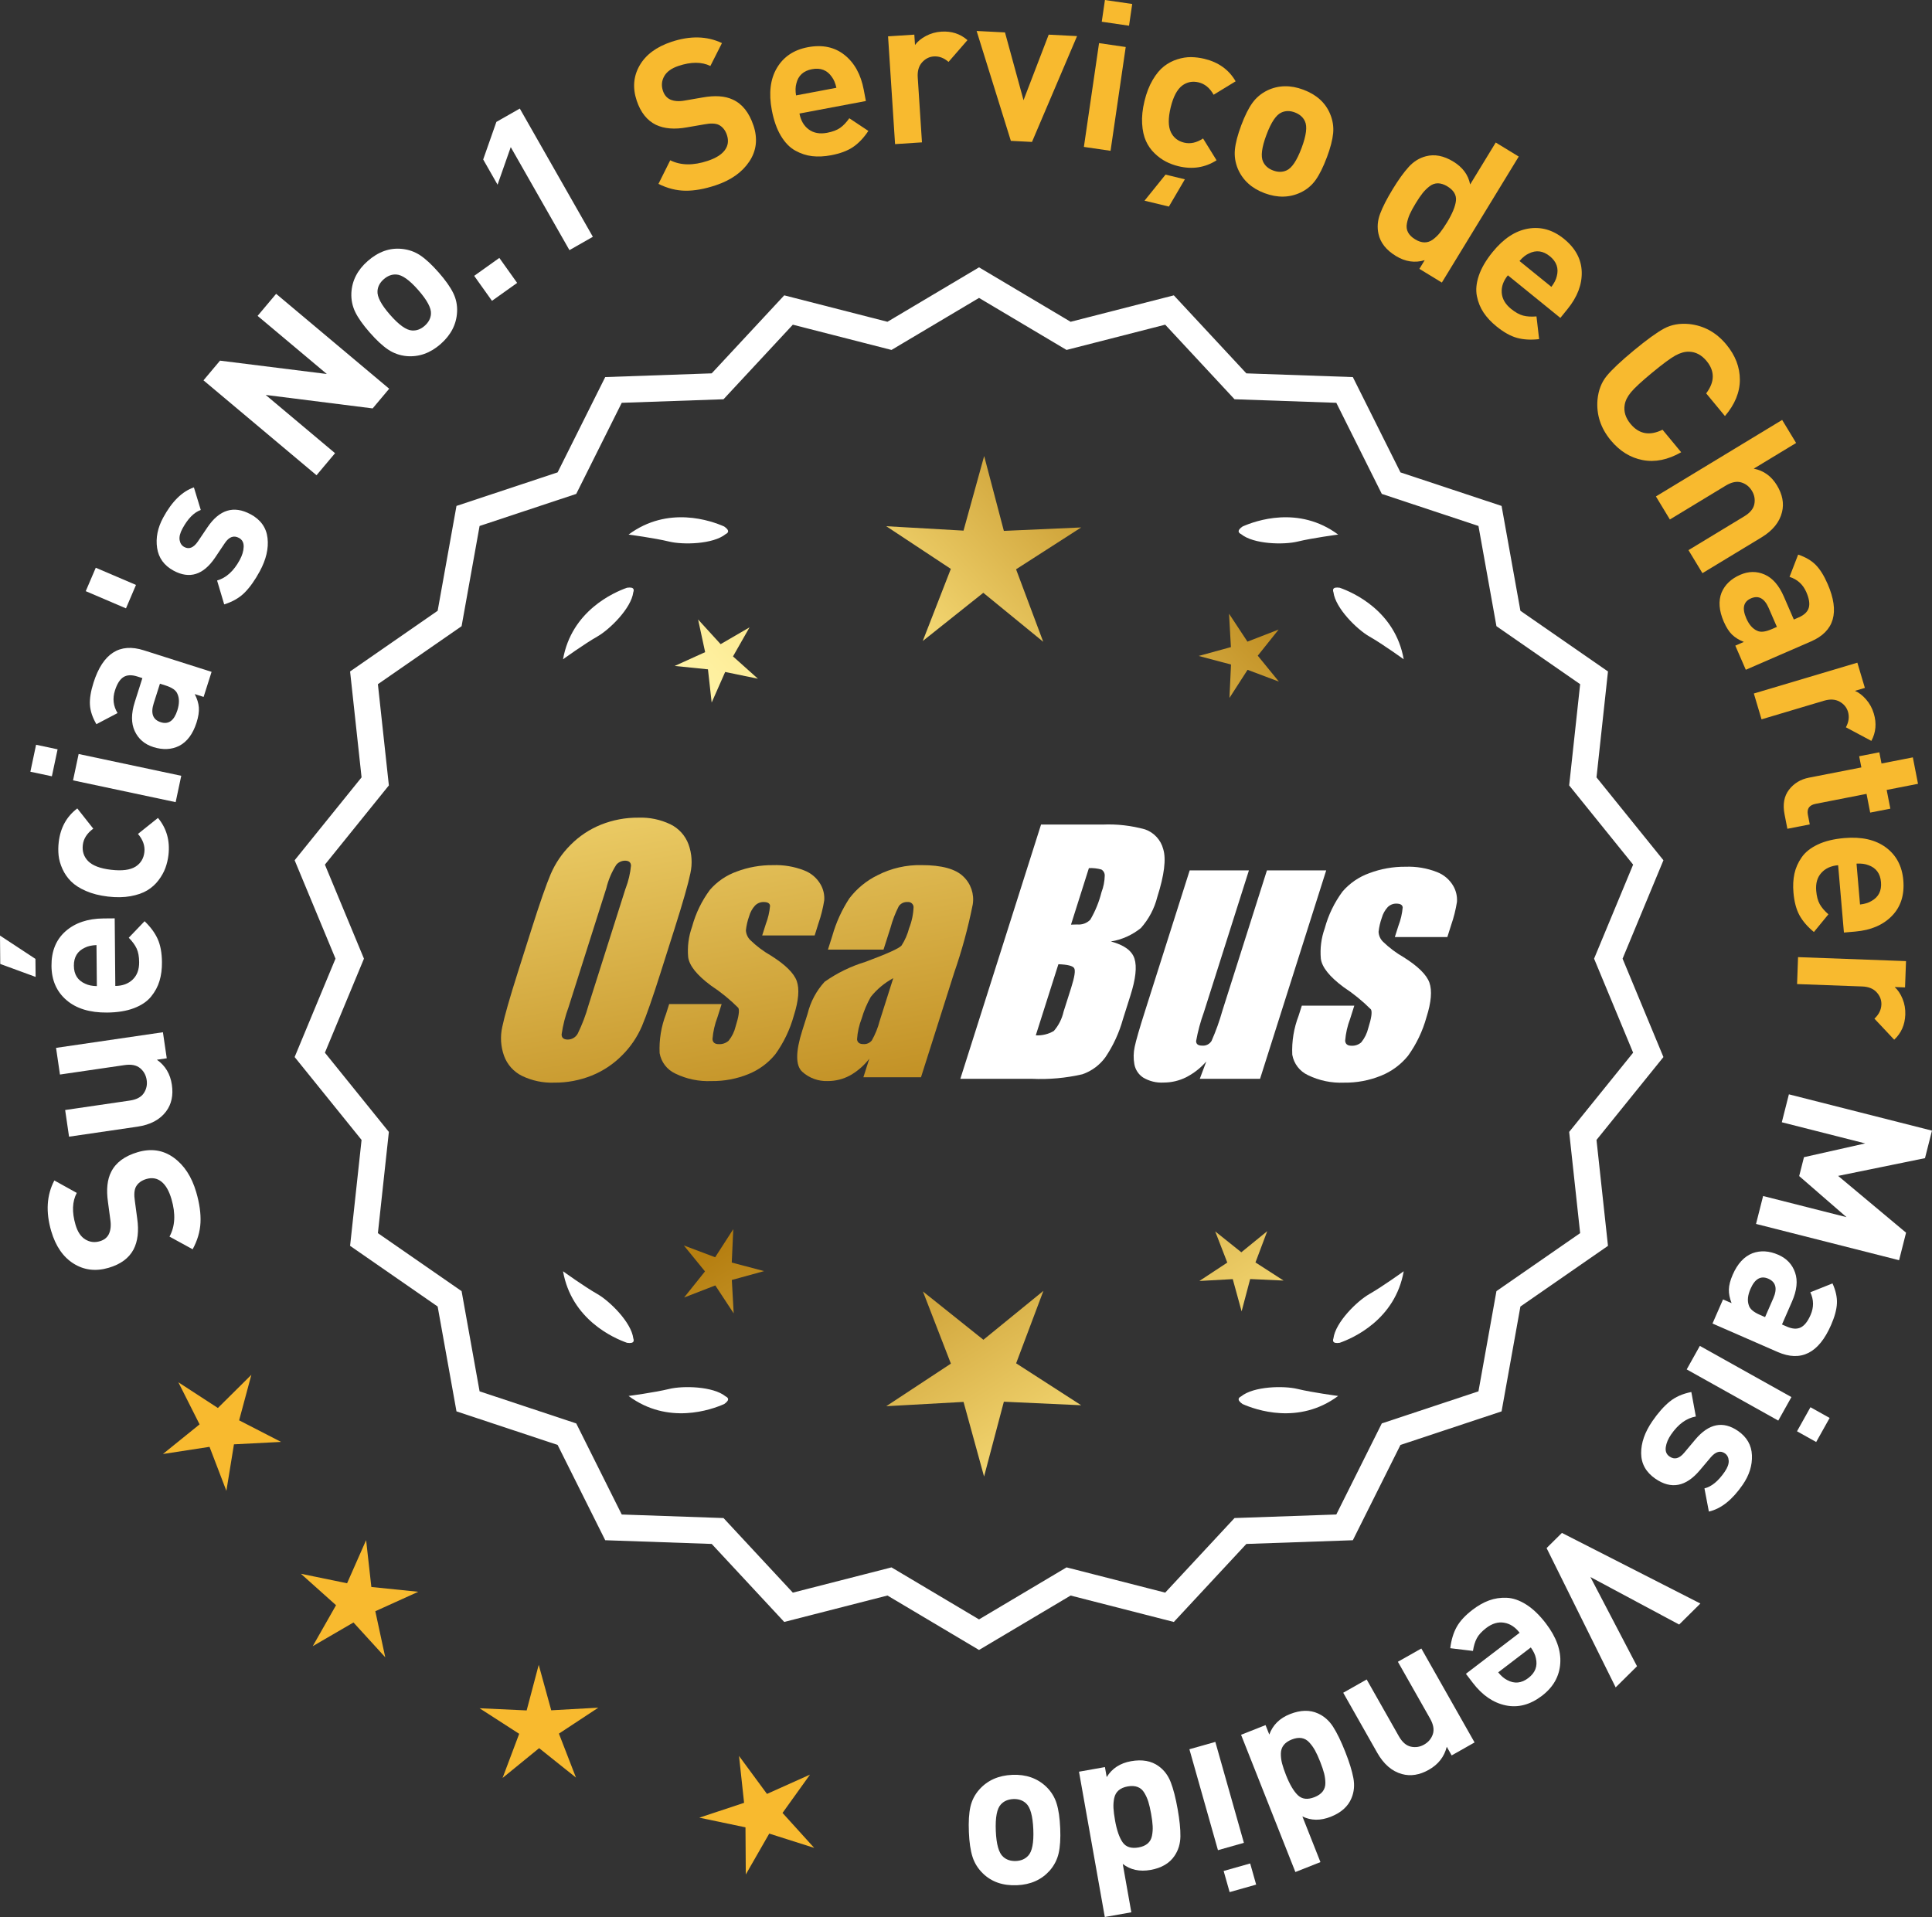<?xml version="1.0" encoding="UTF-8"?>
<svg id="Layer_2" data-name="Layer 2" xmlns="http://www.w3.org/2000/svg" xmlns:xlink="http://www.w3.org/1999/xlink" viewBox="0 0 177.059 175.713">
  <rect x="0" y="0" width="177.059" height="175.713" fill="#333333" stroke="none"/>
  <defs>
    <style>
      .cls-1 {
        fill: url(#linear-gradient-8);
      }

      .cls-2 {
        fill: url(#linear-gradient-7);
      }

      .cls-3 {
        fill: url(#linear-gradient-5);
      }

      .cls-4 {
        fill: url(#linear-gradient-6);
      }

      .cls-5 {
        fill: url(#linear-gradient-9);
      }

      .cls-6 {
        fill: url(#linear-gradient-4);
      }

      .cls-7 {
        fill: url(#linear-gradient-3);
      }

      .cls-8 {
        fill: url(#linear-gradient-2);
      }

      .cls-9 {
        fill: url(#linear-gradient);
      }

      .cls-10 {
        fill: #f8ba2f;
      }

      .cls-11 {
        fill: #fff;
      }
    </style>
    <linearGradient id="linear-gradient" x1="116.076" y1="197.497" x2="64.651" y2="114.977" gradientUnits="userSpaceOnUse">
      <stop offset="0" stop-color="#f9df7b"/>
      <stop offset=".279" stop-color="#b57e10"/>
      <stop offset=".323" stop-color="#c89d38"/>
      <stop offset=".417" stop-color="#efda86"/>
      <stop offset=".46" stop-color="#fff3a6"/>
      <stop offset=".642" stop-color="#f9df7b"/>
      <stop offset="1" stop-color="#b57e10"/>
    </linearGradient>
    <linearGradient id="linear-gradient-2" x1="129.324" y1="189.241" x2="77.898" y2="106.721" xlink:href="#linear-gradient"/>
    <linearGradient id="linear-gradient-3" x1="150.851" y1="175.825" x2="99.425" y2="93.306" xlink:href="#linear-gradient"/>
    <linearGradient id="linear-gradient-4" x1="50.639" y1="65.446" x2="82.331" y2="236.465" gradientUnits="userSpaceOnUse">
      <stop offset="0" stop-color="#f9df7b"/>
      <stop offset=".279" stop-color="#b57e10"/>
      <stop offset=".284" stop-color="#e5c25b"/>
      <stop offset=".286" stop-color="#f9df7b"/>
      <stop offset=".46" stop-color="#fff3a6"/>
      <stop offset=".642" stop-color="#f9df7b"/>
      <stop offset="1" stop-color="#b57e10"/>
    </linearGradient>
    <linearGradient id="linear-gradient-5" x1="63.147" y1="63.128" x2="94.839" y2="234.147" xlink:href="#linear-gradient-4"/>
    <linearGradient id="linear-gradient-6" x1="75.772" y1="60.789" x2="107.464" y2="231.807" xlink:href="#linear-gradient-4"/>
    <linearGradient id="linear-gradient-7" x1="55.085" y1="114.848" x2="120.862" y2="53.855" xlink:href="#linear-gradient"/>
    <linearGradient id="linear-gradient-8" x1="32.866" y1="90.886" x2="98.643" y2="29.893" xlink:href="#linear-gradient"/>
    <linearGradient id="linear-gradient-9" x1="39.922" y1="98.495" x2="105.698" y2="37.502" xlink:href="#linear-gradient"/>
  </defs>
  <g id="Layer_1-2" data-name="Layer 1">
    <g>
      <g>
        <polygon class="cls-10" points="23.037 126.015 19.968 129.057 16.346 126.7 18.291 130.559 14.931 133.275 19.202 132.618 20.747 136.653 21.441 132.388 25.757 132.166 21.915 130.188 23.037 126.015"/>
        <polygon class="cls-10" points="34.033 145.464 33.553 141.17 31.808 145.123 27.575 144.252 30.796 147.134 28.66 150.89 32.395 148.718 35.308 151.91 34.396 147.686 38.332 145.903 34.033 145.464"/>
        <polygon class="cls-10" points="50.518 156.767 49.371 152.6 48.266 156.778 43.949 156.58 47.581 158.922 46.059 162.967 49.409 160.237 52.785 162.934 51.223 158.905 54.832 156.527 50.518 156.767"/>
        <polygon class="cls-10" points="71.715 166.174 74.233 162.662 70.29 164.431 67.728 160.951 68.192 165.248 64.091 166.609 68.32 167.495 68.348 171.817 70.498 168.068 74.616 169.377 71.715 166.174"/>
      </g>
      <g>
        <path class="cls-11" d="M89.723,150.876l-8.345-4.961-9.405,2.409-6.61-7.111-9.703-.338-4.338-8.685-9.214-3.058-1.716-9.556-7.98-5.53,1.046-9.652-6.098-7.554,3.723-8.967-3.723-8.967,6.098-7.554-1.046-9.652,7.98-5.53,1.716-9.556,9.214-3.058,4.338-8.685,9.703-.338,6.61-7.111,9.405,2.409,8.345-4.961,8.345,4.961,9.405-2.409,6.61,7.111,9.703.338,4.338,8.685,9.214,3.058,1.716,9.556,7.98,5.53-1.046,9.652,6.098,7.554-3.723,8.967,3.723,8.967-6.098,7.554,1.046,9.652-7.98,5.53-1.716,9.556-9.214,3.058-4.338,8.685-9.703.338-6.61,7.111-9.405-2.409-8.345,4.961ZM81.653,144l8.07,4.797,8.07-4.797,9.095,2.329,6.392-6.877,9.383-.327,4.195-8.399,8.91-2.957,1.659-9.241,7.716-5.348-1.011-9.334,5.897-7.305-3.6-8.671,3.6-8.671-5.897-7.305,1.011-9.334-7.716-5.348-1.659-9.241-8.91-2.957-4.195-8.399-9.383-.327-6.392-6.877-9.095,2.329-8.07-4.797-8.07,4.797-9.095-2.329-6.392,6.877-9.383.327-4.195,8.399-8.91,2.957-1.659,9.241-7.716,5.348,1.011,9.334-5.897,7.305,3.6,8.671-3.6,8.671,5.897,7.305-1.011,9.334,7.716,5.348,1.659,9.241,8.91,2.957,4.195,8.399,9.383.327,6.392,6.877,9.095-2.329Z"/>
        <path class="cls-11" d="M89.724,151.237l-.159-.094-8.234-4.896-9.459,2.422-6.647-7.151-9.759-.34-4.363-8.735-9.268-3.076-1.726-9.611-8.025-5.562,1.052-9.708-6.134-7.597,3.745-9.019-3.745-9.019,6.134-7.598-1.052-9.707,8.025-5.562,1.726-9.611,9.268-3.075,4.363-8.735,9.759-.341,6.647-7.151,9.459,2.423,8.394-4.989.159.094,8.233,4.896,9.459-2.423,6.647,7.151,9.759.341,4.364,8.735,9.267,3.075,1.726,9.611,8.025,5.562-1.052,9.707,6.134,7.598-3.744,9.019,3.744,9.019-6.134,7.597,1.052,9.708-8.025,5.562-1.726,9.611-9.267,3.076-4.364,8.735-9.759.34-6.647,7.151-9.459-2.422-8.393,4.989ZM81.426,145.582l.111.065,8.187,4.867,8.297-4.933,9.352,2.395,6.571-7.071.129-.004,9.519-.332,4.313-8.636.123-.04,9.038-3.001,1.706-9.5,7.934-5.499-1.04-9.597,6.063-7.511-3.701-8.915,3.701-8.915-6.063-7.512,1.04-9.596-7.934-5.5-1.706-9.5-9.161-3.04-4.313-8.636-9.647-.337-6.571-7.071-9.352,2.396-.111-.065-8.186-4.867-8.298,4.933-9.352-2.396-6.571,7.071-.129.004-9.519.333-4.312,8.636-.123.04-9.039,3-1.706,9.5-7.934,5.5,1.04,9.596-6.063,7.512,3.702,8.915-3.702,8.915,6.063,7.511-1.04,9.597,7.934,5.499,1.706,9.5,9.162,3.041,4.312,8.636,9.647.336,6.571,7.071,9.352-2.395ZM89.724,149.158l-8.118-4.825-9.148,2.343-6.43-6.917-9.438-.329-4.221-8.448-8.963-2.976-1.669-9.296-7.763-5.379,1.018-9.39-5.933-7.348,3.622-8.723-3.622-8.723,5.933-7.348-1.018-9.39,7.763-5.379,1.669-9.297,8.963-2.975,4.221-8.449,9.438-.329,6.43-6.916,9.148,2.343,8.118-4.825,8.117,4.825,9.148-2.343,6.43,6.916,9.438.329,4.221,8.449,8.964,2.975,1.668,9.297,7.763,5.379-1.018,9.39,5.933,7.348-3.622,8.723,3.622,8.723-5.933,7.348,1.018,9.39-7.763,5.379-1.668,9.296-8.964,2.976-4.221,8.448-9.438.329-6.43,6.917-9.148-2.343-8.117,4.825ZM81.701,143.667l.111.065,7.911,4.703,8.021-4.769,9.041,2.315,6.354-6.837.129-.004,9.198-.321,4.17-8.349.123-.04,8.735-2.9,1.648-9.185,7.671-5.316-1.006-9.278,5.862-7.262-3.579-8.619,3.579-8.619-5.862-7.262,1.006-9.278-7.671-5.316-1.648-9.186-8.858-2.939-4.17-8.35-9.327-.325-6.354-6.836-9.041,2.315-.111-.065-7.91-4.703-8.022,4.769-9.041-2.315-6.354,6.836-.129.004-9.198.321-4.17,8.35-.123.04-8.734,2.899-1.649,9.186-7.671,5.316,1.006,9.278-5.862,7.262,3.579,8.619-3.579,8.619,5.862,7.262-1.006,9.278,7.671,5.316,1.649,9.185,8.857,2.94,4.17,8.349,9.327.325,6.354,6.837,9.041-2.315Z"/>
      </g>
      <g>
        <polygon class="cls-9" points="67.062 115.726 67.202 112.666 65.541 115.241 62.673 114.161 64.609 116.537 62.697 118.93 65.554 117.823 67.239 120.382 67.069 117.323 70.024 116.51 67.062 115.726"/>
        <polygon class="cls-8" points="95.623 118.322 90.124 122.804 84.582 118.376 87.145 124.991 81.221 128.893 88.304 128.5 90.185 135.34 91.999 128.482 99.086 128.806 93.124 124.962 95.623 118.322"/>
        <polygon class="cls-7" points="115.058 115.716 116.137 112.849 113.762 114.784 111.368 112.872 112.475 115.729 109.917 117.415 112.976 117.245 113.788 120.199 114.572 117.237 117.633 117.377 115.058 115.716"/>
      </g>
      <g>
        <path class="cls-11" d="M113.731,128.001c-.114.057-.184.124-.207.201-.001.001-.002.002-.003.003.001 0.0.001 0.0.002.001-.036.131.066.291.35.488,1.179.524,5.149,1.947,8.764-.74,0,0-2.348-.308-3.726-.643-1.249-.304-4.027-.256-5.179.691Z"/>
        <path class="cls-11" d="M122.191,122.963c0.0.001-0.0.003,0,.004.001-0.0.001-0.0.002-.001.063.12.248.166.589.115,1.217-.428,5.08-2.121,5.862-6.557,0,0-1.918,1.389-3.15,2.091-1.117.637-3.103,2.579-3.29,4.059-.043.12-.049.217-.013.288Z"/>
      </g>
      <g>
        <path class="cls-11" d="M66.512,128.001c.114.057.184.124.207.201.001.001.002.002.003.003-.001 0-.001 0-.002.001.036.131-.066.291-.35.488-1.179.524-5.149,1.947-8.764-.74,0,0,2.348-.308,3.726-.643,1.249-.304,4.027-.256,5.179.691Z"/>
        <path class="cls-11" d="M58.052,122.963c-0.0.001 0.0.003,0,.004-.001-0-.001-0-.002-.001-.063.12-.248.166-.589.115-1.217-.428-5.08-2.121-5.862-6.557,0,0,1.918,1.389,3.15,2.091,1.117.637,3.103,2.579,3.29,4.059.043.12.049.217.013.288Z"/>
      </g>
      <g>
        <path class="cls-11" d="M66.512,48.953c.114-.057.184-.124.207-.201.001-.001.002-.002.003-.003-.001-0-.001-0-.002-.001.036-.131-.066-.291-.35-.488-1.179-.524-5.149-1.947-8.764.74,0,0,2.348.308,3.726.643,1.249.304,4.027.256,5.179-.691Z"/>
        <path class="cls-11" d="M58.052,53.992c-0-.001 0-.003,0-.004-.001 0-.001 0-.002.001-.063-.12-.248-.166-.589-.115-1.217.428-5.08,2.121-5.862,6.557,0,0,1.918-1.389,3.15-2.091,1.117-.637,3.103-2.579,3.29-4.059.043-.12.049-.217.013-.288Z"/>
      </g>
      <g>
        <path class="cls-11" d="M113.731,48.953c-.114-.057-.184-.124-.207-.201-.001-.001-.002-.002-.003-.003.001-0.0.001-0.0.002-.001-.036-.131.066-.291.35-.488,1.179-.524,5.149-1.947,8.764.74,0,0-2.348.308-3.726.643-1.249.304-4.027.256-5.179-.691Z"/>
        <path class="cls-11" d="M122.191,53.992c0-.001-0-.003,0-.004.001 0.0.001 0.0.002.001.063-.12.248-.166.589-.115,1.217.428,5.08,2.121,5.862,6.557,0,0-1.918-1.389-3.15-2.091-1.117-.637-3.103-2.579-3.29-4.059-.043-.12-.049-.217-.013-.288Z"/>
      </g>
      <g id="Group_4" data-name="Group 4">
        <g id="Group_1" data-name="Group 1">
          <path id="Path_1" data-name="Path 1" class="cls-6" d="M60.564,89.084c-.743,2.341-1.321,3.999-1.734,4.975-.429.998-1.045,1.904-1.814,2.67-.793.803-1.741,1.435-2.787,1.858-1.09.438-2.256.658-3.431.648-1.017.039-2.027-.171-2.945-.611-.769-.376-1.363-1.035-1.657-1.839-.308-.854-.365-1.778-.165-2.663.198-.958.677-2.638,1.438-5.039l1.265-3.987c.743-2.341,1.321-3.999,1.734-4.975.429-.998,1.045-1.904,1.814-2.67.793-.803,1.741-1.435,2.787-1.858,1.091-.437,2.256-.656,3.431-.646,1.017-.039,2.027.171,2.945.611.768.377,1.362,1.036,1.657,1.84.308.854.365,1.778.165,2.663-.198.958-.677,2.637-1.438,5.037l-1.266,3.986ZM57.339,81.426c.255-.669.42-1.369.49-2.082-.014-.303-.197-.454-.548-.454-.305.003-.593.136-.794.366-.426.665-.737,1.397-.922,2.166l-3.456,10.883c-.3.811-.515,1.65-.64,2.506,0,.319.194.476.565.476.383-.001.734-.212.915-.548.408-.836.739-1.708.988-2.604l3.398-10.71.003.003Z"/>
          <path id="Path_2" data-name="Path 2" class="cls-3" d="M74.662,85.742h-4.81l.329-1.035c.208-.538.339-1.102.391-1.676-.018-.234-.216-.351-.592-.351-.295-.003-.578.115-.785.325-.254.277-.438.611-.538.973-.15.416-.25.849-.298,1.289.015.339.158.661.399.9.569.552,1.206,1.031,1.894,1.425,1.317.827,2.106,1.604,2.367,2.33.259.728.172,1.789-.271,3.182-.35,1.263-.919,2.454-1.683,3.518-.654.81-1.504,1.439-2.469,1.829-1.077.439-2.23.656-3.393.64-1.148.051-2.29-.186-3.322-.691-.755-.353-1.289-1.052-1.43-1.873-.055-1.217.143-2.433.582-3.57l.293-.922h4.808l-.384,1.21c-.246.642-.398,1.316-.454,2.001.022.307.216.461.574.461.33.02.655-.092.903-.311.308-.381.527-.826.64-1.302.289-.911.373-1.482.251-1.712-.764-.766-1.605-1.451-2.509-2.045-1.291-.958-1.987-1.829-2.088-2.612-.083-.943.039-1.893.359-2.784.329-1.218.883-2.363,1.634-3.376.659-.761,1.503-1.338,2.45-1.676,1.062-.401,2.19-.6,3.325-.589.978-.037,1.953.127,2.864.483.631.24,1.16.689,1.498,1.273.258.444.376.955.34,1.467-.114.719-.291,1.427-.53,2.114l-.348,1.111v-.008Z"/>
          <path id="Path_3" data-name="Path 3" class="cls-4" d="M80.972,87.041h-5.095l.406-1.28c.343-1.213.869-2.366,1.559-3.42.686-.899,1.573-1.626,2.59-2.122,1.245-.636,2.629-.953,4.027-.922,1.836,0,3.11.347,3.822,1.042.696.657,1.021,1.616.867,2.561-.422,2.122-.99,4.212-1.701,6.255l-3.043,9.588h-5.279l.542-1.701c-.481.626-1.083,1.149-1.771,1.536-.626.339-1.326.515-2.038.512-.862.033-1.703-.275-2.341-.856-.611-.57-.611-1.82,0-3.75l.498-1.571c.264-1.09.8-2.096,1.558-2.923,1.131-.798,2.383-1.411,3.707-1.814,2.019-.75,3.134-1.252,3.343-1.508.313-.488.546-1.023.691-1.584.247-.621.386-1.28.41-1.948-.017-.269-.248-.473-.517-.457-.011.001-.021.002-.032.003-.317-.024-.622.121-.805.381-.322.631-.577,1.295-.761,1.979l-.638,1.997ZM81.863,89.66c-.793.427-1.493,1.009-2.056,1.712-.356.627-.637,1.293-.838,1.986-.24.612-.383,1.257-.424,1.913.033.285.223.432.582.432.297.022.586-.104.772-.337.316-.559.557-1.156.717-1.778l1.247-3.928Z"/>
        </g>
        <g id="Group_3" data-name="Group 3">
          <path id="Path_7" data-name="Path 7" class="cls-11" d="M95.4,75.58h5.641c1.319-.059,2.639.092,3.91.446.817.29,1.437.967,1.654,1.807.278.907.098,2.367-.542,4.379-.264,1.057-.78,2.035-1.503,2.849-.794.644-1.742,1.07-2.751,1.236,1.207.319,1.928.841,2.162,1.576s.11,1.862-.373,3.376l-.684,2.162c-.345,1.246-.89,2.429-1.613,3.501-.526.72-1.258,1.262-2.1,1.554-1.523.352-3.088.492-4.649.417h-6.541l7.396-23.304h-.007ZM96.998,88.378l-2.073,6.522c.579.032,1.154-.108,1.654-.402.44-.507.747-1.115.893-1.771l.691-2.173c.318-.999.411-1.603.278-1.814-.132-.212-.611-.329-1.445-.359l.003-.004ZM99.793,79.57l-1.642,5.183c.245-.011.435-.014.57-.014.446.042.887-.119,1.2-.44.459-.785.804-1.631,1.024-2.513.188-.49.289-1.008.3-1.532.004-.229-.116-.442-.314-.556-.368-.102-.75-.144-1.131-.126l-.007-.002Z"/>
          <path id="Path_8" data-name="Path 8" class="cls-11" d="M121.54,79.783l-6.061,19.1h-5.523l.596-1.588c-.519.596-1.147,1.088-1.851,1.449-.638.318-1.342.484-2.056.483-.66.041-1.318-.12-1.885-.461-.422-.281-.712-.723-.801-1.222-.094-.527-.084-1.068.03-1.591.114-.552.428-1.65.951-3.288l4.09-12.884h5.428l-4.126,12.997c-.313.861-.551,1.747-.713,2.648,0,.278.183.417.56.417.344.031.676-.137.856-.432.396-.901.729-1.829.995-2.776l4.079-12.854h5.428l.003.003Z"/>
          <path id="Path_9" data-name="Path 9" class="cls-11" d="M132.641,85.888h-4.81l.329-1.035c.208-.538.339-1.102.391-1.676-.018-.234-.216-.351-.592-.351-.295-.003-.578.115-.784.325-.254.277-.438.611-.538.973-.15.416-.249.848-.297,1.287.015.339.158.661.399.9.569.553,1.205,1.032,1.893,1.426,1.317.827,2.106,1.604,2.367,2.33.259.728.172,1.789-.271,3.182-.35,1.263-.919,2.454-1.683,3.518-.654.809-1.504,1.439-2.469,1.829-1.077.439-2.23.656-3.393.64-1.148.051-2.29-.186-3.322-.691-.755-.353-1.289-1.052-1.43-1.873-.055-1.217.143-2.433.582-3.57l.293-.922h4.81l-.384,1.211c-.246.642-.398,1.316-.454,2.001.022.307.216.461.574.461.33.02.655-.092.903-.311.308-.381.527-.826.64-1.302.289-.911.373-1.482.251-1.712-.764-.766-1.605-1.451-2.509-2.045-1.291-.958-1.987-1.829-2.088-2.612-.083-.943.039-1.893.359-2.784.329-1.218.883-2.363,1.634-3.376.659-.761,1.503-1.338,2.45-1.676,1.062-.401,2.19-.6,3.325-.589.978-.037,1.953.127,2.864.483.632.239,1.163.689,1.503,1.273.258.444.376.955.34,1.467-.114.719-.291,1.427-.53,2.114l-.351,1.108-.004-.005Z"/>
        </g>
      </g>
      <g>
        <path class="cls-11" d="M12.633,105.605c1.228-.359,2.323-.191,3.285.504.963.695,1.65,1.748,2.063,3.157.303,1.033.433,1.966.393,2.795-.04.831-.28,1.646-.719,2.448l-2.122-1.161c.517-.942.576-2.089.181-3.438-.22-.754-.527-1.288-.923-1.601-.396-.313-.854-.394-1.378-.24-.448.131-.769.37-.958.716-.151.295-.184.727-.096,1.295l.217,1.62c.162,1.14.05,2.083-.339,2.831-.426.798-1.186,1.356-2.281,1.677-1.179.346-2.249.217-3.211-.386s-1.646-1.597-2.052-2.982c-.512-1.751-.417-3.296.287-4.638l2.056,1.141c-.418.782-.456,1.757-.114,2.924.188.645.487,1.092.897,1.341s.853.305,1.325.166c.39-.114.663-.326.823-.637.175-.354.223-.798.146-1.33l-.217-1.619c-.165-1.152-.067-2.079.295-2.778.425-.85,1.238-1.451,2.441-1.805Z"/>
        <path class="cls-11" d="M14.931,94.616l.351,2.388-.903.132c.771.54,1.229,1.306,1.372,2.296.142.965-.034,1.778-.525,2.438-.567.762-1.445,1.229-2.637,1.403l-6.261.916-.357-2.444,5.921-.866c.615-.09,1.043-.315,1.285-.677.241-.362.33-.763.266-1.201-.065-.451-.267-.815-.602-1.093s-.811-.371-1.424-.281l-5.922.866-.358-2.444,9.795-1.433Z"/>
        <path class="cls-11" d="M0,85.754l3.248,2.138.016,1.652L.023,88.356l-.023-2.603ZM10.512,84.179l.055,6.194c.659-.006,1.189-.201,1.591-.585.403-.383.601-.917.594-1.601-.004-.507-.08-.921-.229-1.243-.148-.321-.39-.651-.723-.991l1.451-1.514c.548.527.949,1.072,1.201,1.633.252.562.382,1.267.39,2.115.006.634-.068,1.207-.223,1.722-.153.515-.412.995-.775,1.441s-.886.8-1.567,1.059c-.682.26-1.504.394-2.467.402-1.583.014-2.825-.367-3.726-1.146-.899-.777-1.355-1.818-1.366-3.123-.013-1.354.418-2.416,1.292-3.185.874-.768,2.026-1.157,3.457-1.171l1.045-.009ZM8.843,86.626c-.431.017-.785.096-1.062.237-.681.31-1.018.863-1.011,1.662.007.798.354,1.346,1.04,1.644.28.138.636.21,1.066.219l-.033-3.762Z"/>
        <path class="cls-11" d="M14.479,74.971c.794.961,1.112,2.095.959,3.403-.049.415-.143.812-.283,1.191-.14.379-.35.753-.629,1.122-.279.368-.622.676-1.027.922-.404.246-.917.425-1.535.537-.619.112-1.312.123-2.08.033-.767-.091-1.439-.262-2.015-.515-.577-.252-1.029-.545-1.36-.877-.332-.332-.593-.711-.785-1.135-.192-.425-.31-.837-.353-1.237s-.039-.808.01-1.223c.154-1.321.723-2.352,1.702-3.091l1.465,1.855c-.57.418-.892.915-.959,1.494s.091,1.069.479,1.472c.409.418,1.111.686,2.105.802,1.006.119,1.757.022,2.253-.29.469-.302.737-.742.805-1.32.068-.579-.127-1.138-.587-1.676l1.836-1.469Z"/>
        <path class="cls-11" d="M5.278,68.683l-.524,2.472-1.97-.418.523-2.472,1.971.418ZM16.611,71.109l-.513,2.416-9.404-1.997.513-2.416,9.404,1.997Z"/>
        <path class="cls-11" d="M19.391,61.58l-.731,2.3-.814-.26c.222.43.349.839.377,1.227.03.389-.04.849-.209,1.379-.334,1.051-.866,1.765-1.599,2.144-.708.347-1.497.381-2.366.105-.796-.254-1.363-.739-1.699-1.458-.337-.718-.335-1.608.002-2.671l.696-2.191-.47-.149c-.52-.165-.941-.146-1.265.057-.324.203-.583.612-.779,1.228-.234.736-.154,1.426.239,2.069l-1.939,1.019c-.361-.619-.559-1.211-.592-1.773-.035-.562.076-1.242.329-2.038.853-2.68,2.39-3.667,4.609-2.96l6.211,1.975ZM15.165,62.828l-.507-.161-.57,1.793c-.295.929-.081,1.509.645,1.739.712.227,1.219-.137,1.522-1.091.195-.615.192-1.128-.009-1.538-.129-.307-.489-.554-1.081-.742Z"/>
        <path class="cls-11" d="M12.463,53.615l-.918,2.148-3.687-1.576.919-2.148,3.686,1.576Z"/>
        <path class="cls-11" d="M22.964,47.134c.925.501,1.443,1.228,1.554,2.181s-.126,1.97-.711,3.05c-.434.802-.891,1.448-1.371,1.937-.481.489-1.11.854-1.889,1.096l-.652-2.189c.835-.239,1.526-.866,2.075-1.88.229-.423.351-.826.362-1.208.013-.383-.132-.654-.433-.817-.479-.259-.912-.098-1.3.485l-.893,1.331c-1.071,1.58-2.337,1.977-3.797,1.187-.868-.471-1.371-1.164-1.51-2.081-.137-.917.048-1.843.554-2.779.802-1.481,1.742-2.406,2.818-2.773l.63,2.069c-.624.224-1.184.792-1.678,1.705-.224.412-.31.766-.26,1.059.05.294.191.504.426.631.435.234.849.069,1.24-.496l.875-1.298c1.102-1.636,2.422-2.039,3.958-1.207Z"/>
        <path class="cls-11" d="M35.668,35.63l-1.516,1.805-9.804-1.236,6.358,5.34-1.698,2.022-10.359-8.699,1.515-1.805,9.789,1.224-6.345-5.327,1.699-2.022,10.36,8.699Z"/>
        <path class="cls-11" d="M40.188,24.956c.626.714,1.074,1.345,1.343,1.892.271.548.39,1.13.358,1.747-.056,1.128-.56,2.108-1.512,2.944-.943.827-1.977,1.195-3.102,1.104-.624-.059-1.19-.257-1.698-.596-.508-.338-1.069-.859-1.688-1.564-.618-.704-1.061-1.328-1.326-1.87-.265-.542-.387-1.127-.362-1.754.055-1.127.554-2.104,1.497-2.932.971-.853,2.01-1.224,3.114-1.116.625.059,1.188.255,1.692.588.503.334,1.064.854,1.683,1.558ZM38.331,26.586c-.811-.924-1.479-1.398-2.008-1.424-.41-.027-.797.118-1.158.436-.353.31-.543.67-.569,1.08-.042.527.341,1.252,1.151,2.176.818.934,1.491,1.412,2.021,1.438.409.027.792-.114,1.145-.423.36-.317.556-.682.583-1.093.043-.527-.346-1.257-1.164-2.189Z"/>
        <path class="cls-11" d="M47.394,25.932l-2.307,1.642-1.631-2.29,2.306-1.643,1.632,2.291Z"/>
        <path class="cls-11" d="M54.333,21.705l-2.146,1.223-5.379-9.443-1.209,3.443-1.317-2.311,1.209-3.443,2.146-1.223,6.696,11.754Z"/>
        <path class="cls-10" d="M69.051,11.498c.406,1.214.28,2.314-.378,3.303s-1.684,1.715-3.077,2.181c-1.021.342-1.947.508-2.779.499-.83-.009-1.654-.218-2.472-.626l1.079-2.164c.961.479,2.109.497,3.442.051.745-.249,1.267-.577,1.564-.983.298-.407.36-.869.188-1.386-.149-.444-.4-.755-.752-.931-.301-.14-.733-.155-1.298-.047l-1.611.278c-1.133.206-2.081.129-2.842-.231-.812-.396-1.401-1.134-1.763-2.215-.39-1.165-.302-2.24.265-3.224.565-.984,1.533-1.705,2.901-2.163,1.73-.579,3.278-.542,4.646.109l-1.061,2.098c-.799-.388-1.773-.389-2.927-.003-.636.213-1.072.529-1.306.947-.234.419-.272.862-.116,1.331.128.385.351.651.668.799.36.159.806.191,1.334.095l1.61-.278c1.145-.209,2.075-.146,2.787.189.866.392,1.497,1.183,1.896,2.371Z"/>
        <path class="cls-10" d="M79.354,9.259l-6.087,1.147c.122.647.407,1.135.856,1.462.447.329,1.009.429,1.68.303.498-.095.892-.242,1.184-.445.29-.203.572-.498.848-.886l1.746,1.16c-.421.634-.887,1.124-1.395,1.472-.51.347-1.181.599-2.014.757-.622.117-1.2.145-1.734.085-.533-.061-1.052-.23-1.555-.51-.505-.278-.943-.73-1.319-1.355-.375-.626-.652-1.411-.831-2.357-.294-1.556-.138-2.846.469-3.868.607-1.023,1.551-1.655,2.833-1.897,1.332-.251,2.453-.015,3.362.71.911.725,1.497,1.79,1.763,3.196l.194,1.027ZM76.651,8.047c-.092-.42-.232-.755-.421-1.003-.426-.616-1.03-.851-1.815-.702-.783.147-1.262.586-1.434,1.314-.086.3-.095.662-.027,1.088l3.697-.697Z"/>
        <path class="cls-10" d="M88.664,3.677l-1.736,1.998c-.417-.366-.866-.534-1.347-.503-.416.027-.776.209-1.078.546s-.435.797-.396,1.378l.387,5.953-2.465.16-.642-9.878,2.407-.157.062.948c.232-.319.568-.595,1.003-.826.437-.231.907-.364,1.412-.396.936-.061,1.732.198,2.393.777Z"/>
        <path class="cls-10" d="M98.708,3.309l-4.131,9.701-1.937-.1-3.137-10.072,2.6.133,1.699,6.213,2.306-6.008,2.6.133Z"/>
        <path class="cls-10" d="M101.777,13.823l-2.444-.357,1.39-9.513,2.444.356-1.39,9.514ZM103.471,2.357l-2.5-.365.291-1.992,2.5.365-.291,1.992Z"/>
        <path class="cls-10" d="M111.491,14.692c-1.049.672-2.213.853-3.493.544-.405-.099-.789-.239-1.148-.425-.36-.185-.705-.437-1.038-.759-.333-.321-.598-.697-.792-1.13-.195-.432-.312-.961-.349-1.589-.038-.628.034-1.317.216-2.068.181-.751.432-1.397.752-1.939.319-.542.663-.957,1.034-1.245.368-.289.776-.503,1.22-.644.444-.14.867-.207,1.271-.201.402.006.807.058,1.213.156,1.294.312,2.248.999,2.864,2.061l-2.018,1.232c-.346-.618-.802-.995-1.368-1.133-.566-.137-1.072-.037-1.52.298-.463.357-.812,1.022-1.048,1.995-.238.984-.232,1.742.019,2.271.243.502.647.821,1.214.958s1.145.01,1.735-.382l1.236,1.999ZM108.588,16.435l-1.464,2.499-2.234-.539,1.926-2.389,1.772.429Z"/>
        <path class="cls-10" d="M121.6,14.424c-.333.89-.677,1.582-1.031,2.078-.355.496-.812.877-1.37,1.142-1.02.483-2.123.504-3.31.061-1.174-.439-1.987-1.177-2.438-2.211-.243-.578-.337-1.171-.278-1.778.058-.606.252-1.349.58-2.228.328-.878.669-1.562,1.021-2.052.353-.49.81-.874,1.374-1.15,1.02-.483,2.117-.506,3.291-.066,1.211.452,2.029,1.191,2.457,2.217.243.578.337,1.168.281,1.77-.057.602-.248,1.341-.576,2.219ZM119.287,13.558c.429-1.15.531-1.964.304-2.441-.171-.375-.482-.646-.933-.815-.438-.164-.846-.161-1.221.01-.483.211-.942.893-1.372,2.043-.436,1.162-.539,1.982-.312,2.459.17.375.475.645.915.809.449.169.863.168,1.238-.003.484-.211.944-.897,1.38-2.061Z"/>
        <path class="cls-10" d="M132.141,25.901l-2.06-1.257.485-.795c-.893.271-1.771.144-2.638-.384-.886-.541-1.419-1.214-1.595-2.02-.136-.603-.088-1.218.147-1.847.235-.628.62-1.38,1.154-2.256.527-.865,1.018-1.546,1.469-2.042.45-.496.976-.821,1.574-.976.796-.211,1.634-.05,2.508.484.866.527,1.382,1.228,1.547,2.101l2.345-3.845,2.109,1.287-7.047,11.548ZM132.615,20.382c.481-.789.752-1.447.815-1.974.061-.526-.201-.968-.784-1.324-.304-.185-.591-.278-.863-.281-.272-.004-.527.086-.765.268s-.449.391-.637.624c-.188.235-.4.547-.637.936-.238.39-.418.722-.541.995-.122.273-.212.561-.268.859-.058.3-.022.57.105.811.128.241.343.454.646.639.302.186.59.279.862.282s.531-.085.773-.264c.241-.178.46-.39.655-.635.193-.245.405-.557.637-.936Z"/>
        <path class="cls-10" d="M143,29.139l-4.81-3.903c-.416.512-.604,1.044-.563,1.599s.325,1.047.855,1.478c.395.319.763.524,1.104.614.343.091.751.116,1.225.076l.242,2.081c-.756.088-1.431.05-2.023-.113s-1.22-.513-1.878-1.047c-.493-.399-.888-.822-1.186-1.269-.299-.445-.505-.951-.617-1.516-.113-.564-.053-1.192.181-1.883.234-.691.656-1.41,1.263-2.158.996-1.229,2.082-1.943,3.255-2.142s2.266.113,3.279.935c1.052.854,1.596,1.863,1.631,3.025.035,1.163-.398,2.3-1.3,3.411l-.658.812ZM142.177,26.293c.262-.343.426-.666.494-.97.194-.723-.018-1.336-.638-1.839-.619-.502-1.264-.584-1.93-.244-.284.128-.567.355-.848.683l2.921,2.37Z"/>
        <path class="cls-10" d="M154.072,41.453c-1.217.694-2.392.935-3.522.719-1.132-.215-2.109-.82-2.933-1.815-.921-1.112-1.325-2.348-1.215-3.704.082-.874.363-1.604.841-2.188.479-.585,1.308-1.365,2.489-2.343,1.182-.977,2.104-1.646,2.768-2.005.664-.36,1.433-.499,2.307-.416,1.354.146,2.491.775,3.411,1.889.822.995,1.234,2.068,1.233,3.221-.002,1.151-.457,2.26-1.367,3.325l-1.72-2.079c.792-1.05.805-2.038.038-2.966-.46-.556-1-.841-1.62-.854-.386-.01-.802.108-1.248.354-.446.246-1.151.769-2.119,1.567-.966.8-1.611,1.396-1.936,1.787-.326.393-.521.778-.583,1.159-.103.611.075,1.195.536,1.751.775.938,1.752,1.115,2.932.534l1.708,2.064Z"/>
        <path class="cls-10" d="M156.021,52.538l-1.28-2.112,5.118-3.102c.531-.322.837-.696.92-1.124.081-.427.006-.831-.223-1.21-.236-.39-.562-.646-.979-.772-.417-.125-.891-.026-1.422.295l-5.118,3.103-1.279-2.112,11.568-7.013,1.28,2.112-3.884,2.354c.907.176,1.617.687,2.129,1.531.505.834.66,1.651.463,2.451-.225.923-.852,1.695-1.881,2.319l-5.412,3.279Z"/>
        <path class="cls-10" d="M159.995,61.393l-.962-2.214.784-.34c-.449-.178-.812-.403-1.091-.677-.276-.272-.526-.665-.749-1.176-.438-1.011-.507-1.899-.205-2.666.306-.727.877-1.271,1.714-1.635.767-.333,1.514-.34,2.239-.02.726.319,1.311.99,1.755,2.013l.916,2.109.453-.197c.498-.217.804-.508.915-.874.11-.365.037-.844-.221-1.437-.308-.709-.821-1.177-1.541-1.402l.791-2.042c.68.229,1.217.545,1.612.946.395.401.76.985,1.092,1.752,1.121,2.579.612,4.333-1.525,5.262l-5.978,2.597ZM162.357,57.674l.487-.213-.749-1.725c-.389-.895-.931-1.19-1.629-.888-.686.298-.828.905-.43,1.823.258.592.596.977,1.019,1.152.298.146.732.097,1.302-.15Z"/>
        <path class="cls-10" d="M171.503,67.912l-2.334-1.247c.264-.488.327-.964.19-1.425-.119-.4-.378-.711-.773-.93s-.873-.245-1.431-.079l-5.718,1.704-.705-2.367,9.486-2.827.689,2.312-.91.271c.363.155.707.42,1.029.794.322.372.557.802.7,1.287.269.898.193,1.734-.225,2.506Z"/>
        <path class="cls-10" d="M163.805,75.967l-.259-1.324c-.179-.921-.042-1.673.411-2.259.453-.585,1.059-.952,1.816-1.101l4.812-.94-.201-1.025,1.847-.361.2,1.026,2.872-.562.474,2.424-2.872.562.336,1.716-1.847.36-.335-1.716-4.661.912c-.585.114-.823.45-.713,1.01l.171.877-2.052.401Z"/>
        <path class="cls-10" d="M168.987,85.477l-.531-6.171c-.655.056-1.17.291-1.54.704-.372.413-.528.961-.469,1.642.043.505.15.912.323,1.222s.438.62.796.933l-1.33,1.621c-.588-.483-1.028-.996-1.324-1.536-.294-.54-.478-1.233-.55-2.079-.055-.631-.024-1.208.09-1.733.113-.524.334-1.023.663-1.496.327-.474.821-.866,1.481-1.177.659-.312,1.469-.507,2.428-.59,1.578-.136,2.846.149,3.803.855.955.706,1.49,1.709,1.603,3.009.115,1.351-.232,2.442-1.045,3.274-.812.833-1.932,1.311-3.356,1.433l-1.041.09ZM170.463,82.909c.43-.05.775-.156,1.041-.318.656-.362.95-.94.881-1.735-.067-.795-.456-1.314-1.163-1.559-.291-.115-.65-.161-1.08-.137l.321,3.749Z"/>
        <path class="cls-10" d="M173.595,95.3l-1.812-1.93c.407-.378.619-.808.638-1.289.015-.417-.13-.794-.435-1.128-.305-.335-.748-.513-1.331-.534l-5.961-.219.09-2.469,9.894.364-.089,2.411-.95-.034c.295.264.535.624.722,1.081.186.457.27.938.251,1.444-.034.938-.374,1.704-1.017,2.302Z"/>
        <path class="cls-11" d="M160.932,112.187l.649-2.56,7.643,1.938-4.337-3.766.439-1.731,5.613-1.262-7.644-1.939.649-2.56,13.113,3.327-.64,2.523-7.96,1.626,6.225,5.206-.64,2.523-13.112-3.327Z"/>
        <path class="cls-11" d="M156.942,121.316l.967-2.211.783.342c-.177-.45-.26-.87-.248-1.259.011-.39.129-.839.352-1.35.44-1.01,1.046-1.665,1.812-1.966.74-.271,1.528-.224,2.364.142.767.335,1.278.877,1.538,1.626.261.749.168,1.635-.278,2.656l-.921,2.107.453.197c.499.218.92.243,1.263.075.343-.169.644-.548.903-1.141.31-.708.301-1.402-.023-2.083l2.034-.812c.295.654.43,1.263.405,1.825-.025.563-.204,1.228-.54,1.994-1.125,2.576-2.757,3.398-4.892,2.465l-5.973-2.609ZM161.274,120.514l.487.213.753-1.724c.392-.894.237-1.492-.458-1.797-.686-.3-1.229.01-1.628.927-.259.592-.31,1.102-.151,1.53.097.318.428.603.997.851Z"/>
        <path class="cls-11" d="M154.579,125.521l1.205-2.156,8.392,4.692-1.205,2.155-8.392-4.691ZM164.687,131.193l1.233-2.206,1.758.983-1.233,2.205-1.758-.982Z"/>
        <path class="cls-11" d="M151.715,135.547c-.865-.597-1.303-1.374-1.311-2.333-.009-.96.336-1.945,1.033-2.957.517-.751,1.041-1.344,1.57-1.778.531-.435,1.196-.73,1.996-.887l.413,2.246c-.856.148-1.611.697-2.265,1.646-.273.396-.437.784-.49,1.163-.053.379.062.665.344.858.447.31.896.195,1.344-.343l1.03-1.228c1.234-1.457,2.535-1.715,3.901-.773.813.561,1.239,1.304,1.277,2.23.039.927-.243,1.828-.848,2.704-.955,1.387-1.989,2.206-3.099,2.456l-.405-2.125c.646-.155,1.264-.66,1.852-1.516.267-.387.39-.728.371-1.024-.018-.298-.136-.521-.354-.673-.408-.28-.837-.16-1.287.36l-1.009,1.196c-1.271,1.509-2.626,1.768-4.064.775Z"/>
        <path class="cls-11" d="M148.069,154.667l-6.331-12.769,1.404-1.391,12.69,6.473-1.944,1.926-8.133-4.354,4.271,8.177-1.957,1.938Z"/>
        <path class="cls-11" d="M134.344,153.422l4.921-3.761c-.4-.523-.874-.831-1.421-.922-.55-.092-1.096.07-1.639.485-.402.309-.688.617-.856.93-.168.312-.287.702-.36,1.172l-2.08-.251c.092-.756.287-1.403.585-1.941.298-.539.784-1.065,1.458-1.581.504-.385,1.007-.67,1.51-.855.505-.186,1.044-.268,1.62-.244.575.022,1.172.229,1.787.618.617.39,1.218.967,1.803,1.731.961,1.259,1.4,2.48,1.318,3.667-.081,1.187-.641,2.176-1.677,2.968-1.077.823-2.186,1.115-3.323.878-1.139-.238-2.143-.926-3.012-2.063l-.634-.83ZM137.303,153.289c.271.334.547.57.827.707.656.358,1.303.296,1.936-.188.634-.484.864-1.091.691-1.819-.06-.306-.214-.635-.465-.983l-2.989,2.284Z"/>
        <path class="cls-11" d="M123.1,155.158l2.149-1.217,2.951,5.207c.306.54.672.856,1.095.951.426.094.831.032,1.216-.187.397-.225.664-.544.802-.956.138-.413.053-.889-.252-1.43l-2.951-5.207,2.149-1.217,4.879,8.612-2.1,1.189-.449-.794c-.225.914-.773,1.617-1.643,2.11-.849.481-1.671.611-2.465.392-.915-.253-1.669-.902-2.263-1.95l-3.119-5.505Z"/>
        <path class="cls-11" d="M113.738,159.012l2.244-.888.343.866c.32-.877.952-1.501,1.895-1.874.966-.382,1.823-.401,2.571-.058.563.254,1.026.664,1.387,1.229s.729,1.326,1.106,2.28c.373.941.621,1.742.745,2.402.126.658.069,1.273-.169,1.845-.311.763-.943,1.333-1.897,1.71-.941.373-1.812.363-2.606-.03l1.656,4.188-2.297.909-4.978-12.58ZM117.86,162.715c.34.859.702,1.472,1.086,1.838.382.366.892.424,1.528.172.33-.131.578-.304.745-.52.165-.216.248-.473.246-.771-.003-.299-.041-.594-.116-.885-.074-.291-.195-.647-.362-1.072-.168-.424-.324-.768-.469-1.029-.146-.264-.319-.508-.525-.732-.205-.226-.441-.36-.711-.403-.27-.044-.568,0-.898.131-.329.13-.577.303-.744.519s-.252.475-.255.775c-.005.301.034.604.112.906.079.302.2.659.363,1.072Z"/>
        <path class="cls-11" d="M109.003,160.337l2.377-.673,2.617,9.251-2.377.673-2.617-9.251ZM112.141,171.494l2.432-.688.548,1.938-2.431.688-.549-1.938Z"/>
        <path class="cls-11" d="M98.886,162.394l2.376-.422.162.917c.489-.795,1.234-1.28,2.231-1.457,1.022-.182,1.866-.029,2.532.457.501.361.871.855,1.111,1.481.24.627.45,1.445.628,2.455.178.998.262,1.832.253,2.503-.011.67-.188,1.262-.535,1.773-.457.686-1.19,1.118-2.2,1.298-.999.177-1.849-.007-2.55-.552l.787,4.435-2.431.431-2.365-13.319ZM102.185,166.845c.161.91.394,1.583.696,2.019.303.435.789.593,1.464.474.349-.062.627-.183.833-.36s.338-.414.395-.707c.059-.293.08-.59.064-.89-.014-.3-.061-.674-.142-1.123-.079-.448-.164-.816-.254-1.103-.088-.287-.212-.561-.367-.822-.155-.263-.361-.441-.617-.537-.255-.097-.557-.113-.905-.052s-.627.182-.835.36c-.205.178-.34.414-.404.709-.062.294-.086.597-.069.909s.063.687.142,1.123Z"/>
        <path class="cls-11" d="M88.794,167.926c-.041-.948.007-1.721.14-2.316.135-.595.407-1.123.818-1.584.751-.842,1.76-1.29,3.025-1.343,1.253-.053,2.288.311,3.106,1.088.45.438.767.946.948,1.528.183.582.294,1.342.332,2.278.04.937-.007,1.698-.142,2.288-.134.588-.406,1.119-.817,1.593-.752.843-1.753,1.29-3.007,1.343-1.29.054-2.332-.309-3.125-1.087-.448-.438-.765-.944-.947-1.52-.184-.575-.294-1.332-.332-2.269ZM91.261,167.823c.051,1.228.274,2.017.67,2.368.303.279.695.408,1.176.389.469-.02.842-.182,1.121-.484.364-.383.521-1.188.47-2.416-.053-1.24-.275-2.036-.67-2.387-.304-.279-.689-.409-1.157-.39-.481.021-.861.182-1.141.485-.364.383-.521,1.194-.469,2.435Z"/>
      </g>
      <g>
        <polygon class="cls-2" points="115.267 60.1 117.18 57.706 114.323 58.813 112.637 56.254 112.807 59.313 109.853 60.126 112.815 60.91 112.675 63.971 114.335 61.396 117.203 62.475 115.267 60.1"/>
        <polygon class="cls-1" points="68.691 57.504 66.042 59.044 63.977 56.781 64.623 59.776 61.832 61.041 64.881 61.351 65.221 64.396 66.459 61.593 69.46 62.211 67.176 60.167 68.691 57.504"/>
        <polygon class="cls-5" points="91.999 48.661 90.194 41.8 88.303 48.637 81.221 48.233 87.139 52.145 84.566 58.756 90.115 54.336 95.607 58.826 93.118 52.182 99.086 48.346 91.999 48.661"/>
      </g>
    </g>
  </g>
</svg>